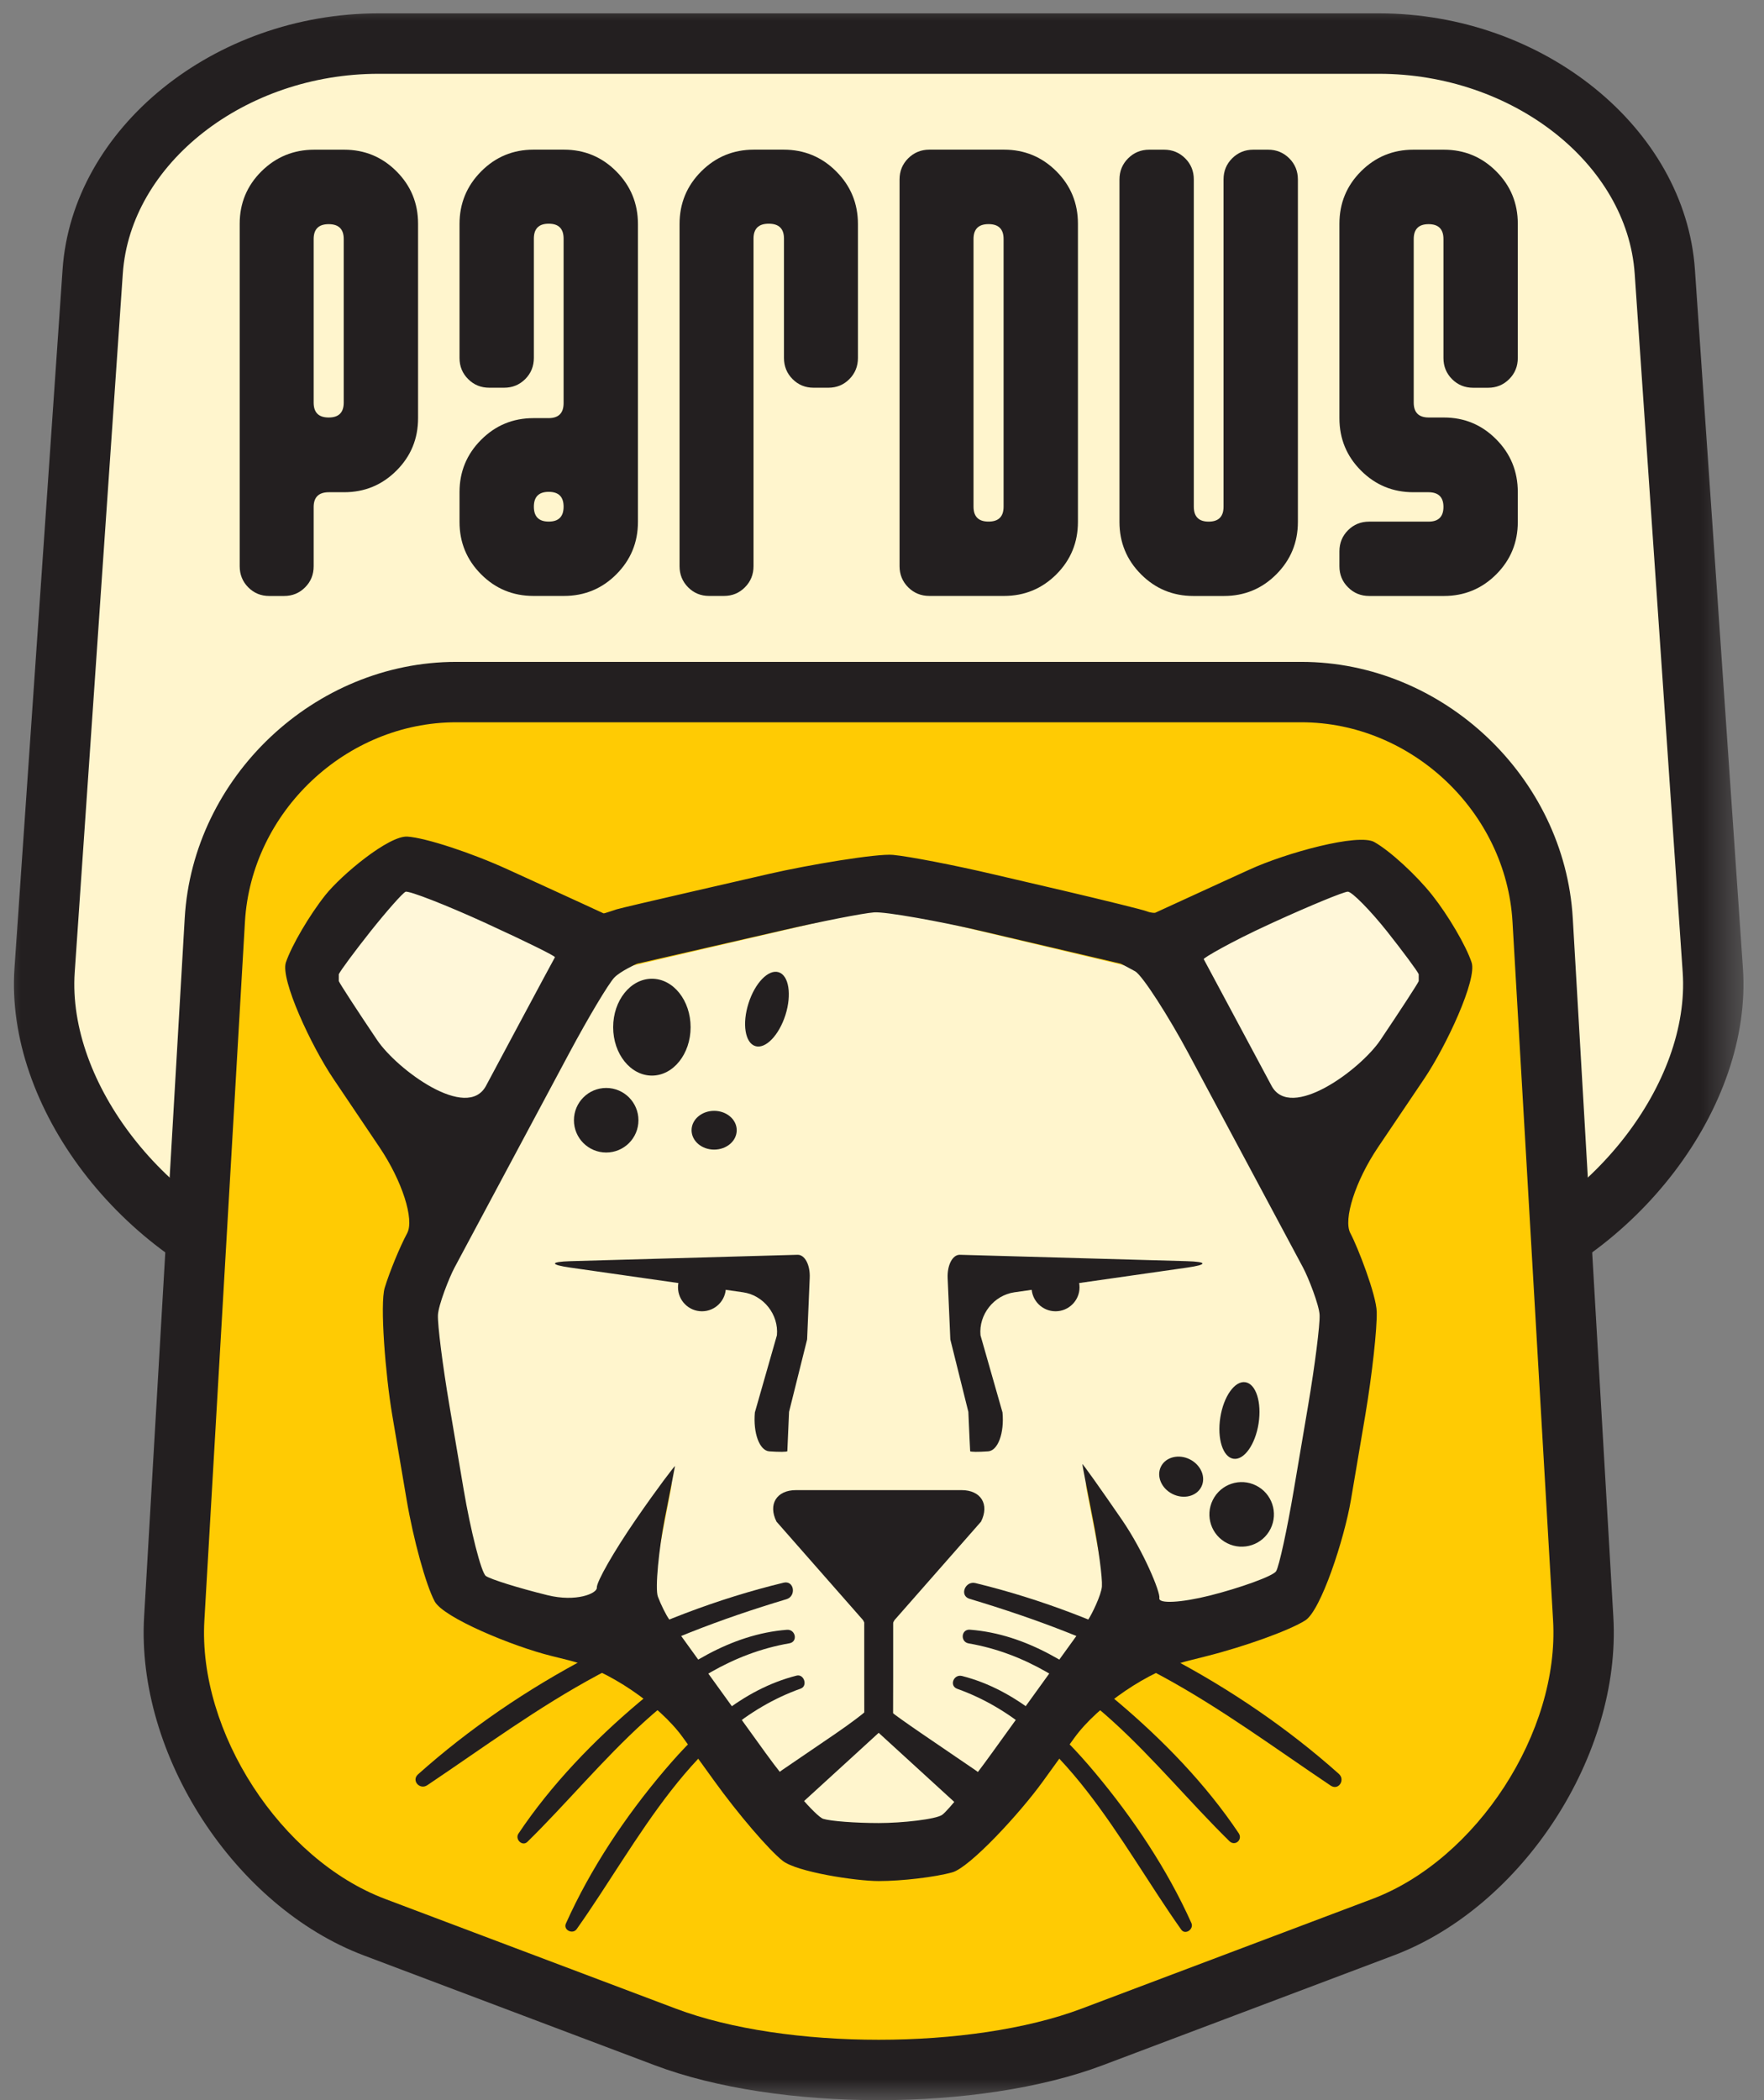 <?xml version="1.0" encoding="UTF-8"?>
<svg xmlns="http://www.w3.org/2000/svg" width="42" height="50" viewBox="0 0 42 50" fill="none">
  <rect x="0" y="0" width="42" height="50" fill="#808080" stroke="none"/>
  <mask id="mask0_599_493" style="mask-type:luminance" maskUnits="userSpaceOnUse" x="0" y="0" width="42" height="50">
    <path d="M41.512 0H0V50H41.512V0Z" fill="white"></path>
  </mask>
  <g mask="url(#mask0_599_493)">
    <path d="M39.638 6.464C39.432 3.479 36.37 1.037 32.833 1.037H9.012C5.474 1.037 2.412 3.479 2.207 6.464L1.062 23.098C0.857 26.082 3.397 29.388 6.707 30.442L14.904 33.055C18.214 34.11 23.63 34.11 26.941 33.055L35.136 30.442C38.447 29.388 40.988 26.082 40.781 23.098L39.638 6.464Z" fill="#FFF5CD"></path>
    <path d="M9.012 1.757C5.835 1.757 3.104 3.89 2.924 6.514L1.779 23.147C1.598 25.784 3.954 28.811 6.925 29.757L15.122 32.37C18.266 33.373 23.578 33.373 26.722 32.37L34.918 29.758C37.889 28.811 40.246 25.784 40.064 23.147L38.921 6.514C38.74 3.891 36.008 1.757 32.832 1.757H9.012ZM20.922 34.563C18.663 34.563 16.405 34.289 14.685 33.74L6.489 31.128C2.874 29.976 0.118 26.352 0.345 23.049L1.49 6.415C1.721 3.053 5.095 0.318 9.012 0.318H32.832C36.748 0.318 40.123 3.053 40.355 6.415L41.498 23.049C41.727 26.352 38.97 29.976 35.354 31.128L27.159 33.74C25.44 34.289 23.18 34.563 20.922 34.563Z" fill="#231F20"></path>
    <path d="M8.184 9.586V5.691C8.184 5.455 8.065 5.337 7.826 5.337C7.587 5.337 7.468 5.455 7.468 5.691V9.586C7.468 9.822 7.587 9.94 7.826 9.94C8.065 9.94 8.184 9.822 8.184 9.586ZM9.954 9.956C9.954 10.446 9.783 10.861 9.44 11.204C9.097 11.547 8.682 11.719 8.193 11.719H7.83C7.589 11.719 7.468 11.836 7.468 12.072V13.483C7.468 13.681 7.4 13.848 7.264 13.984C7.128 14.121 6.961 14.189 6.764 14.189H6.411C6.214 14.189 6.047 14.121 5.911 13.984C5.775 13.847 5.707 13.679 5.707 13.48V5.327C5.707 4.838 5.88 4.422 6.225 4.079C6.571 3.736 6.991 3.564 7.483 3.564H8.193C8.682 3.564 9.097 3.736 9.44 4.079C9.783 4.422 9.954 4.838 9.954 5.327V9.956Z" fill="#231F20"></path>
    <path d="M13.419 12.063C13.419 11.827 13.301 11.71 13.065 11.71C12.829 11.71 12.711 11.827 12.711 12.063C12.711 12.3 12.829 12.418 13.065 12.418C13.301 12.418 13.419 12.3 13.419 12.063ZM15.189 12.426C15.189 12.915 15.017 13.331 14.674 13.674C14.332 14.017 13.916 14.188 13.427 14.188H12.702C12.214 14.188 11.798 14.017 11.456 13.674C11.113 13.331 10.941 12.915 10.941 12.426V11.717C10.941 11.229 11.113 10.813 11.456 10.47C11.798 10.127 12.214 9.955 12.702 9.955H13.06C13.299 9.955 13.419 9.837 13.419 9.599V5.682C13.419 5.444 13.301 5.326 13.065 5.326C12.829 5.326 12.711 5.444 12.711 5.68V8.521C12.711 8.72 12.642 8.888 12.506 9.025C12.368 9.162 12.201 9.231 12.003 9.231H11.65C11.451 9.231 11.283 9.163 11.147 9.026C11.009 8.889 10.941 8.721 10.941 8.523V5.334C10.941 4.844 11.113 4.426 11.456 4.081C11.798 3.736 12.214 3.563 12.702 3.563H13.427C13.916 3.563 14.332 3.737 14.674 4.081C15.017 4.426 15.189 4.845 15.189 5.336V12.426Z" fill="#231F20"></path>
    <path d="M20.427 8.523C20.427 8.721 20.359 8.889 20.223 9.026C20.087 9.163 19.92 9.231 19.723 9.231H19.37C19.173 9.231 19.006 9.162 18.87 9.025C18.734 8.888 18.666 8.72 18.666 8.521V5.68C18.666 5.444 18.545 5.326 18.303 5.326C18.062 5.326 17.941 5.444 17.941 5.68V13.479C17.941 13.678 17.873 13.846 17.736 13.983C17.6 14.12 17.434 14.188 17.236 14.188H16.884C16.687 14.188 16.52 14.12 16.384 13.983C16.248 13.846 16.18 13.678 16.18 13.48V5.334C16.18 4.843 16.352 4.425 16.696 4.081C17.041 3.736 17.458 3.563 17.95 3.563H18.657C19.148 3.563 19.566 3.736 19.91 4.081C20.255 4.426 20.427 4.844 20.427 5.334V8.523Z" fill="#231F20"></path>
    <path d="M23.895 12.063V5.69C23.895 5.454 23.776 5.336 23.537 5.336C23.298 5.336 23.179 5.454 23.179 5.69V12.063C23.179 12.3 23.298 12.418 23.537 12.418C23.776 12.418 23.895 12.3 23.895 12.063ZM25.665 12.426C25.665 12.915 25.494 13.331 25.152 13.674C24.808 14.017 24.393 14.188 23.904 14.188H22.129C21.93 14.188 21.762 14.12 21.624 13.983C21.487 13.846 21.418 13.678 21.418 13.48V4.272C21.418 4.073 21.487 3.906 21.624 3.769C21.762 3.632 21.93 3.563 22.129 3.563H23.904C24.393 3.563 24.808 3.735 25.152 4.078C25.494 4.421 25.665 4.837 25.665 5.326V12.426Z" fill="#231F20"></path>
    <path d="M30.902 12.427C30.902 12.916 30.73 13.332 30.387 13.675C30.045 14.018 29.629 14.189 29.141 14.189H28.416C27.927 14.189 27.512 14.018 27.169 13.675C26.826 13.332 26.654 12.916 26.654 12.427V4.273C26.654 4.075 26.723 3.907 26.86 3.77C26.997 3.633 27.164 3.564 27.363 3.564H27.717C27.914 3.564 28.082 3.633 28.219 3.77C28.356 3.907 28.424 4.074 28.424 4.273V12.064C28.424 12.3 28.542 12.419 28.778 12.419C29.014 12.419 29.132 12.3 29.132 12.064V4.273C29.132 4.074 29.2 3.907 29.337 3.77C29.474 3.633 29.642 3.564 29.84 3.564H30.194C30.392 3.564 30.559 3.633 30.697 3.77C30.834 3.907 30.902 4.075 30.902 4.273V12.427Z" fill="#231F20"></path>
    <path d="M36.138 12.427C36.138 12.916 35.967 13.332 35.624 13.675C35.281 14.018 34.866 14.189 34.377 14.189H32.602C32.402 14.189 32.234 14.121 32.097 13.983C31.959 13.847 31.891 13.679 31.891 13.481V13.127C31.891 12.929 31.959 12.761 32.096 12.624C32.233 12.487 32.4 12.419 32.599 12.419H34.014C34.249 12.419 34.368 12.302 34.368 12.068C34.368 11.835 34.248 11.719 34.01 11.719H33.652C33.163 11.719 32.748 11.547 32.405 11.204C32.062 10.861 31.891 10.445 31.891 9.956V5.327C31.891 4.838 32.062 4.422 32.405 4.079C32.748 3.736 33.163 3.564 33.652 3.564H34.377C34.866 3.564 35.281 3.736 35.624 4.079C35.967 4.422 36.138 4.838 36.138 5.327V8.522C36.138 8.721 36.07 8.889 35.933 9.026C35.796 9.163 35.629 9.232 35.43 9.232H35.076C34.878 9.232 34.71 9.164 34.573 9.027C34.436 8.889 34.368 8.722 34.368 8.524V5.691C34.368 5.455 34.25 5.337 34.014 5.337C33.778 5.337 33.66 5.455 33.66 5.691V9.586C33.66 9.822 33.78 9.94 34.019 9.94H34.377C34.866 9.94 35.281 10.113 35.624 10.459C35.967 10.804 36.138 11.223 36.138 11.717V12.427Z" fill="#231F20"></path>
    <path d="M36.73 21.904C36.556 18.919 33.969 16.477 30.982 16.477H10.863C7.875 16.477 5.288 18.919 5.115 21.904L4.149 38.537C3.975 41.523 6.12 44.827 8.917 45.883L15.839 48.495C18.635 49.55 23.21 49.55 26.006 48.495L32.928 45.883C35.724 44.827 37.869 41.523 37.696 38.537L36.73 21.904Z" fill="#FFCB03"></path>
    <path d="M10.863 17.196C8.241 17.196 5.984 19.326 5.832 21.946L4.866 38.579C4.711 41.234 6.682 44.271 9.17 45.21L16.092 47.822C18.71 48.81 23.134 48.81 25.752 47.822L32.675 45.21C35.162 44.271 37.133 41.234 36.978 38.579L36.012 21.946C35.86 19.327 33.603 17.196 30.982 17.196H10.863ZM20.922 50.001C18.989 50.001 17.056 49.724 15.585 49.168L8.663 46.555C5.587 45.395 3.24 41.779 3.431 38.496L4.398 21.862C4.592 18.496 7.493 15.758 10.863 15.758H30.982C34.352 15.758 37.252 18.496 37.447 21.862L38.413 38.496C38.604 41.779 36.258 45.394 33.182 46.555L26.259 49.168C24.788 49.724 22.855 50.001 20.922 50.001Z" fill="#231F20"></path>
    <path d="M13.857 22.23L9.502 20.487L7.277 23.392L10.568 28.523L13.857 22.23Z" fill="#FFF7D9"></path>
    <path d="M27.986 22.231L32.341 20.488L34.566 23.392L31.275 28.524L27.986 22.231Z" fill="#FFF7D9"></path>
    <path d="M30.971 30.045L27.585 23.599C27.46 23.36 27.069 23.055 26.81 22.993L26.748 22.978L21.655 21.765C21.304 21.681 20.663 21.68 20.311 21.762L15.097 22.982L15.033 22.998C14.774 23.058 14.385 23.361 14.26 23.599L10.875 30.045L10.407 30.936C10.258 31.219 10.167 31.786 10.22 32.103L11.161 37.759C11.193 37.952 11.422 38.204 11.608 38.251L14.169 38.898C14.106 38.647 14.687 38.384 14.686 38.135L15.99 35.291C15.991 35.34 15.987 35.391 15.977 35.441L15.488 37.972C15.435 38.249 15.542 38.745 15.703 38.974L15.974 39.355L17.246 41.152L19.114 43.792C19.258 43.994 19.653 44.2 19.898 44.2H21.947C22.193 44.2 22.587 43.994 22.73 43.792L24.581 41.178L25.858 39.375L26.141 38.974C26.303 38.745 26.409 38.249 26.356 37.972L25.868 35.441C25.859 35.391 25.854 35.34 25.855 35.292L27.159 38.136C27.158 38.387 27.738 38.653 27.674 38.91L30.236 38.254C30.422 38.206 30.652 37.953 30.684 37.759L31.625 32.103C31.678 31.786 31.587 31.219 31.439 30.936L30.971 30.045Z" fill="#FFF5CD"></path>
    <path d="M33.779 23.359C33.754 23.422 33.343 24.053 32.867 24.761C32.391 25.468 30.727 26.696 30.275 25.851L29.508 24.418C29.055 23.572 28.674 22.86 28.66 22.835C28.645 22.81 29.318 22.419 30.189 22.02L30.325 21.957C31.196 21.559 31.991 21.232 32.09 21.229C32.189 21.226 32.639 21.69 33.02 22.169C33.4 22.649 33.742 23.11 33.779 23.194V23.359ZM31.419 31.309C31.429 31.543 31.307 32.508 31.147 33.454L30.805 35.472C30.645 36.417 30.456 37.288 30.384 37.407C30.314 37.525 29.507 37.81 28.814 37.985C28.122 38.159 27.578 38.187 27.604 38.049C27.631 37.91 27.23 36.936 26.712 36.182C26.193 35.427 25.77 34.832 25.77 34.858C25.771 34.885 25.889 35.504 26.022 36.175C26.154 36.847 26.25 37.564 26.236 37.77C26.222 37.974 25.988 38.449 25.912 38.556C25.834 38.662 25.49 39.14 25.145 39.618C24.799 40.096 24.109 41.055 23.608 41.748C23.108 42.442 22.581 43.098 22.435 43.206C22.289 43.314 21.478 43.403 20.923 43.403C20.369 43.403 19.775 43.358 19.601 43.303C19.429 43.248 18.733 42.436 18.229 41.736C17.724 41.036 17.029 40.073 16.686 39.597C16.342 39.12 16.002 38.648 15.928 38.547C15.856 38.445 15.736 38.205 15.664 38.013C15.591 37.82 15.693 36.847 15.824 36.175C15.957 35.504 16.067 34.933 16.071 34.906C16.075 34.879 15.654 35.427 15.135 36.182C14.616 36.936 14.2 37.664 14.21 37.8C14.219 37.935 13.722 38.149 13.03 37.977C12.338 37.806 11.68 37.6 11.568 37.521C11.456 37.441 11.201 36.417 11.041 35.472L10.699 33.454C10.539 32.508 10.417 31.543 10.427 31.309C10.437 31.074 10.695 30.416 10.822 30.179C10.947 29.943 11.422 29.058 11.874 28.212L13.555 25.069C14.007 24.224 14.491 23.415 14.629 23.271C14.769 23.127 15.15 22.949 15.168 22.944C15.186 22.941 15.964 22.761 16.898 22.547L18.624 22.151C19.557 21.936 20.541 21.743 20.81 21.722C21.078 21.7 22.406 21.942 23.34 22.16L24.949 22.536C25.883 22.755 26.66 22.937 26.677 22.941C26.694 22.945 26.852 23.028 27.027 23.125C27.203 23.223 27.839 24.224 28.291 25.069L29.973 28.212C30.424 29.058 30.898 29.943 31.025 30.179C31.152 30.416 31.41 31.074 31.419 31.309ZM8.979 24.761C8.502 24.053 8.092 23.422 8.067 23.359V23.194C8.104 23.11 8.446 22.649 8.826 22.169C9.208 21.69 9.58 21.268 9.655 21.232C9.729 21.196 10.649 21.559 11.521 21.957L11.657 22.02C12.528 22.419 13.229 22.765 13.213 22.79C13.198 22.815 12.79 23.572 12.338 24.418L11.572 25.851C11.12 26.696 9.456 25.468 8.979 24.761ZM35.038 22.913C34.904 22.511 34.48 21.791 34.1 21.311C33.719 20.831 33.1 20.262 32.723 20.048C32.346 19.832 30.623 20.303 29.752 20.702L29.116 20.992C28.244 21.391 27.519 21.724 27.505 21.731C27.491 21.738 27.388 21.731 27.309 21.698C27.229 21.663 26.259 21.425 25.326 21.206L23.654 20.816C22.721 20.597 21.644 20.389 21.262 20.353C20.88 20.317 19.248 20.59 18.314 20.805L16.526 21.216C15.591 21.43 14.762 21.625 14.684 21.649C14.605 21.672 14.384 21.753 14.37 21.745C14.355 21.736 13.601 21.391 12.73 20.992L12.095 20.702C11.223 20.303 10.147 19.95 9.704 19.918C9.261 19.885 8.127 20.831 7.746 21.311C7.365 21.791 6.943 22.512 6.807 22.913C6.672 23.315 7.406 24.898 7.943 25.692L9.039 27.319C9.574 28.114 9.87 29.033 9.694 29.361C9.518 29.69 9.278 30.273 9.16 30.659C9.042 31.046 9.178 32.738 9.338 33.684L9.681 35.703C9.841 36.648 10.141 37.738 10.349 38.125C10.556 38.512 12.2 39.195 13.13 39.425L13.547 39.529C14.477 39.759 15.696 40.585 16.257 41.363L17.008 42.403C17.568 43.181 18.299 44.035 18.633 44.301C18.965 44.566 20.369 44.784 20.923 44.784C21.478 44.784 22.265 44.691 22.676 44.576C23.086 44.462 24.277 43.181 24.837 42.403L25.577 41.379C26.137 40.602 27.356 39.774 28.286 39.541L28.719 39.432C29.648 39.198 30.711 38.813 31.08 38.577C31.45 38.34 32.006 36.648 32.166 35.703L32.508 33.685C32.667 32.738 32.79 31.636 32.779 31.231C32.769 30.828 32.328 29.69 32.152 29.361C31.977 29.033 32.272 28.114 32.807 27.319L33.904 25.692C34.44 24.898 35.174 23.315 35.038 22.913Z" fill="#231F20"></path>
    <path d="M18.488 36.227C18.282 35.815 18.49 35.477 18.951 35.477H22.895C23.355 35.477 23.564 35.815 23.358 36.227L21.298 38.571C21.091 38.984 20.755 38.984 20.548 38.571L18.488 36.227Z" fill="#231F20"></path>
    <path d="M20.921 41.255C20.921 41.255 21.2 41.51 21.54 41.821L22.879 43.045C23.221 43.356 23.593 43.387 23.706 43.113C23.82 42.84 23.603 42.403 23.222 42.143L21.953 41.278C21.573 41.018 21.262 40.797 21.264 40.786C21.264 40.777 21.266 40.371 21.266 39.909V37.546C21.266 37.084 21.197 36.551 21.112 36.361H20.731C20.646 36.551 20.577 37.084 20.577 37.546V39.909C20.577 40.371 20.577 40.757 20.578 40.768C20.578 40.778 20.27 41.018 19.889 41.278L18.62 42.143C18.24 42.403 18.021 42.84 18.136 43.113C18.251 43.387 18.622 43.356 18.963 43.045L20.303 41.821C20.643 41.51 20.921 41.255 20.921 41.255Z" fill="#231F20"></path>
    <path d="M13.587 30.026C13.092 30.04 13.088 30.109 13.578 30.179L17.691 30.767C18.181 30.837 18.544 31.297 18.498 31.79L17.973 33.627C17.929 34.119 18.083 34.537 18.317 34.554C18.552 34.571 18.745 34.569 18.746 34.549C18.747 34.529 18.766 34.108 18.787 33.614L19.217 31.89C19.238 31.395 19.266 30.737 19.279 30.428C19.294 30.118 19.163 29.869 18.989 29.874C18.817 29.879 18.27 29.894 17.775 29.908L13.587 30.026Z" fill="#231F20"></path>
    <path d="M24.069 29.908C23.574 29.894 23.027 29.879 22.855 29.874C22.681 29.869 22.55 30.118 22.563 30.428C22.577 30.737 22.606 31.395 22.627 31.89L23.056 33.614C23.078 34.108 23.096 34.529 23.099 34.549C23.099 34.569 23.292 34.571 23.527 34.554C23.761 34.537 23.915 34.119 23.869 33.627L23.345 31.79C23.3 31.297 23.663 30.837 24.153 30.767L28.265 30.179C28.755 30.109 28.752 30.04 28.257 30.026L24.069 29.908Z" fill="#231F20"></path>
    <path d="M17.283 30.648C17.283 30.963 17.028 31.219 16.713 31.219C16.398 31.219 16.143 30.963 16.143 30.648C16.143 30.332 16.398 30.077 16.713 30.077C17.028 30.077 17.283 30.332 17.283 30.648Z" fill="#231F20"></path>
    <path d="M25.703 30.648C25.703 30.963 25.447 31.219 25.132 31.219C24.816 31.219 24.561 30.963 24.561 30.648C24.561 30.332 24.816 30.077 25.132 30.077C25.447 30.077 25.703 30.332 25.703 30.648Z" fill="#231F20"></path>
    <path d="M18.656 37.681C15.514 38.441 12.367 40.087 9.954 42.243C9.787 42.392 9.996 42.622 10.174 42.502C11.519 41.599 12.813 40.641 14.245 39.874C15.675 39.107 17.174 38.539 18.725 38.074C18.966 38.002 18.91 37.619 18.656 37.681Z" fill="#231F20"></path>
    <path d="M18.737 38.802C17.39 38.906 16.226 39.679 15.216 40.529C14.147 41.429 13.122 42.49 12.344 43.655C12.255 43.788 12.435 43.97 12.558 43.85C14.397 42.047 16.07 39.596 18.794 39.124C19.004 39.088 18.943 38.787 18.737 38.802Z" fill="#231F20"></path>
    <path d="M18.966 39.893C17.668 40.223 16.671 41.148 15.822 42.147C14.893 43.241 14.062 44.483 13.474 45.795C13.404 45.949 13.636 46.061 13.73 45.929C15.219 43.828 16.467 41.131 19.065 40.202C19.237 40.14 19.145 39.848 18.966 39.893Z" fill="#231F20"></path>
    <path d="M23.086 38.065C24.673 38.541 26.212 39.118 27.671 39.91C29.08 40.675 30.356 41.621 31.683 42.512C31.869 42.637 32.037 42.376 31.878 42.233C29.481 40.093 26.346 38.446 23.224 37.69C22.98 37.631 22.835 37.99 23.086 38.065Z" fill="#231F20"></path>
    <path d="M23.063 39.126C25.772 39.594 27.441 42.039 29.27 43.833C29.405 43.966 29.596 43.8 29.492 43.644C28.709 42.474 27.686 41.423 26.612 40.516C25.604 39.665 24.44 38.903 23.094 38.8C22.882 38.784 22.859 39.091 23.063 39.126Z" fill="#231F20"></path>
    <path d="M22.793 40.208C25.384 41.135 26.64 43.844 28.124 45.94C28.221 46.078 28.432 45.929 28.366 45.783C27.792 44.503 26.977 43.287 26.078 42.212C25.233 41.2 24.215 40.234 22.906 39.902C22.707 39.851 22.591 40.136 22.793 40.208Z" fill="#231F20"></path>
    <path d="M16.443 24.456C16.443 25.092 16.031 25.608 15.522 25.608C15.013 25.608 14.599 25.092 14.599 24.456C14.599 23.818 15.013 23.302 15.522 23.302C16.031 23.302 16.443 23.818 16.443 24.456Z" fill="#231F20"></path>
    <path d="M15.201 26.671C15.201 27.096 14.858 27.439 14.433 27.439C14.009 27.439 13.665 27.096 13.665 26.671C13.665 26.247 14.009 25.902 14.433 25.902C14.858 25.902 15.201 26.247 15.201 26.671Z" fill="#231F20"></path>
    <path d="M18.701 24.165C18.546 24.651 18.225 24.982 17.982 24.905C17.739 24.827 17.667 24.372 17.822 23.886C17.976 23.4 18.298 23.07 18.54 23.147C18.783 23.224 18.854 23.681 18.701 24.165Z" fill="#231F20"></path>
    <path d="M17.541 26.908C17.541 27.164 17.301 27.37 17.003 27.37C16.706 27.37 16.466 27.164 16.466 26.908C16.466 26.654 16.706 26.447 17.003 26.447C17.301 26.447 17.541 26.654 17.541 26.908Z" fill="#231F20"></path>
    <path d="M28.876 35.712C28.687 36.092 28.84 36.553 29.221 36.742C29.601 36.932 30.062 36.778 30.251 36.398C30.44 36.018 30.286 35.556 29.906 35.367C29.527 35.177 29.065 35.331 28.876 35.712Z" fill="#231F20"></path>
    <path d="M29.055 33.748C28.976 34.251 29.116 34.691 29.367 34.73C29.62 34.77 29.887 34.394 29.966 33.891C30.044 33.387 29.905 32.947 29.652 32.908C29.401 32.868 29.133 33.245 29.055 33.748Z" fill="#231F20"></path>
    <path d="M27.642 34.916C27.528 35.145 27.652 35.437 27.917 35.569C28.183 35.702 28.491 35.625 28.604 35.397C28.718 35.169 28.594 34.877 28.329 34.744C28.064 34.611 27.755 34.689 27.642 34.916Z" fill="#231F20"></path>
  </g>
</svg>
